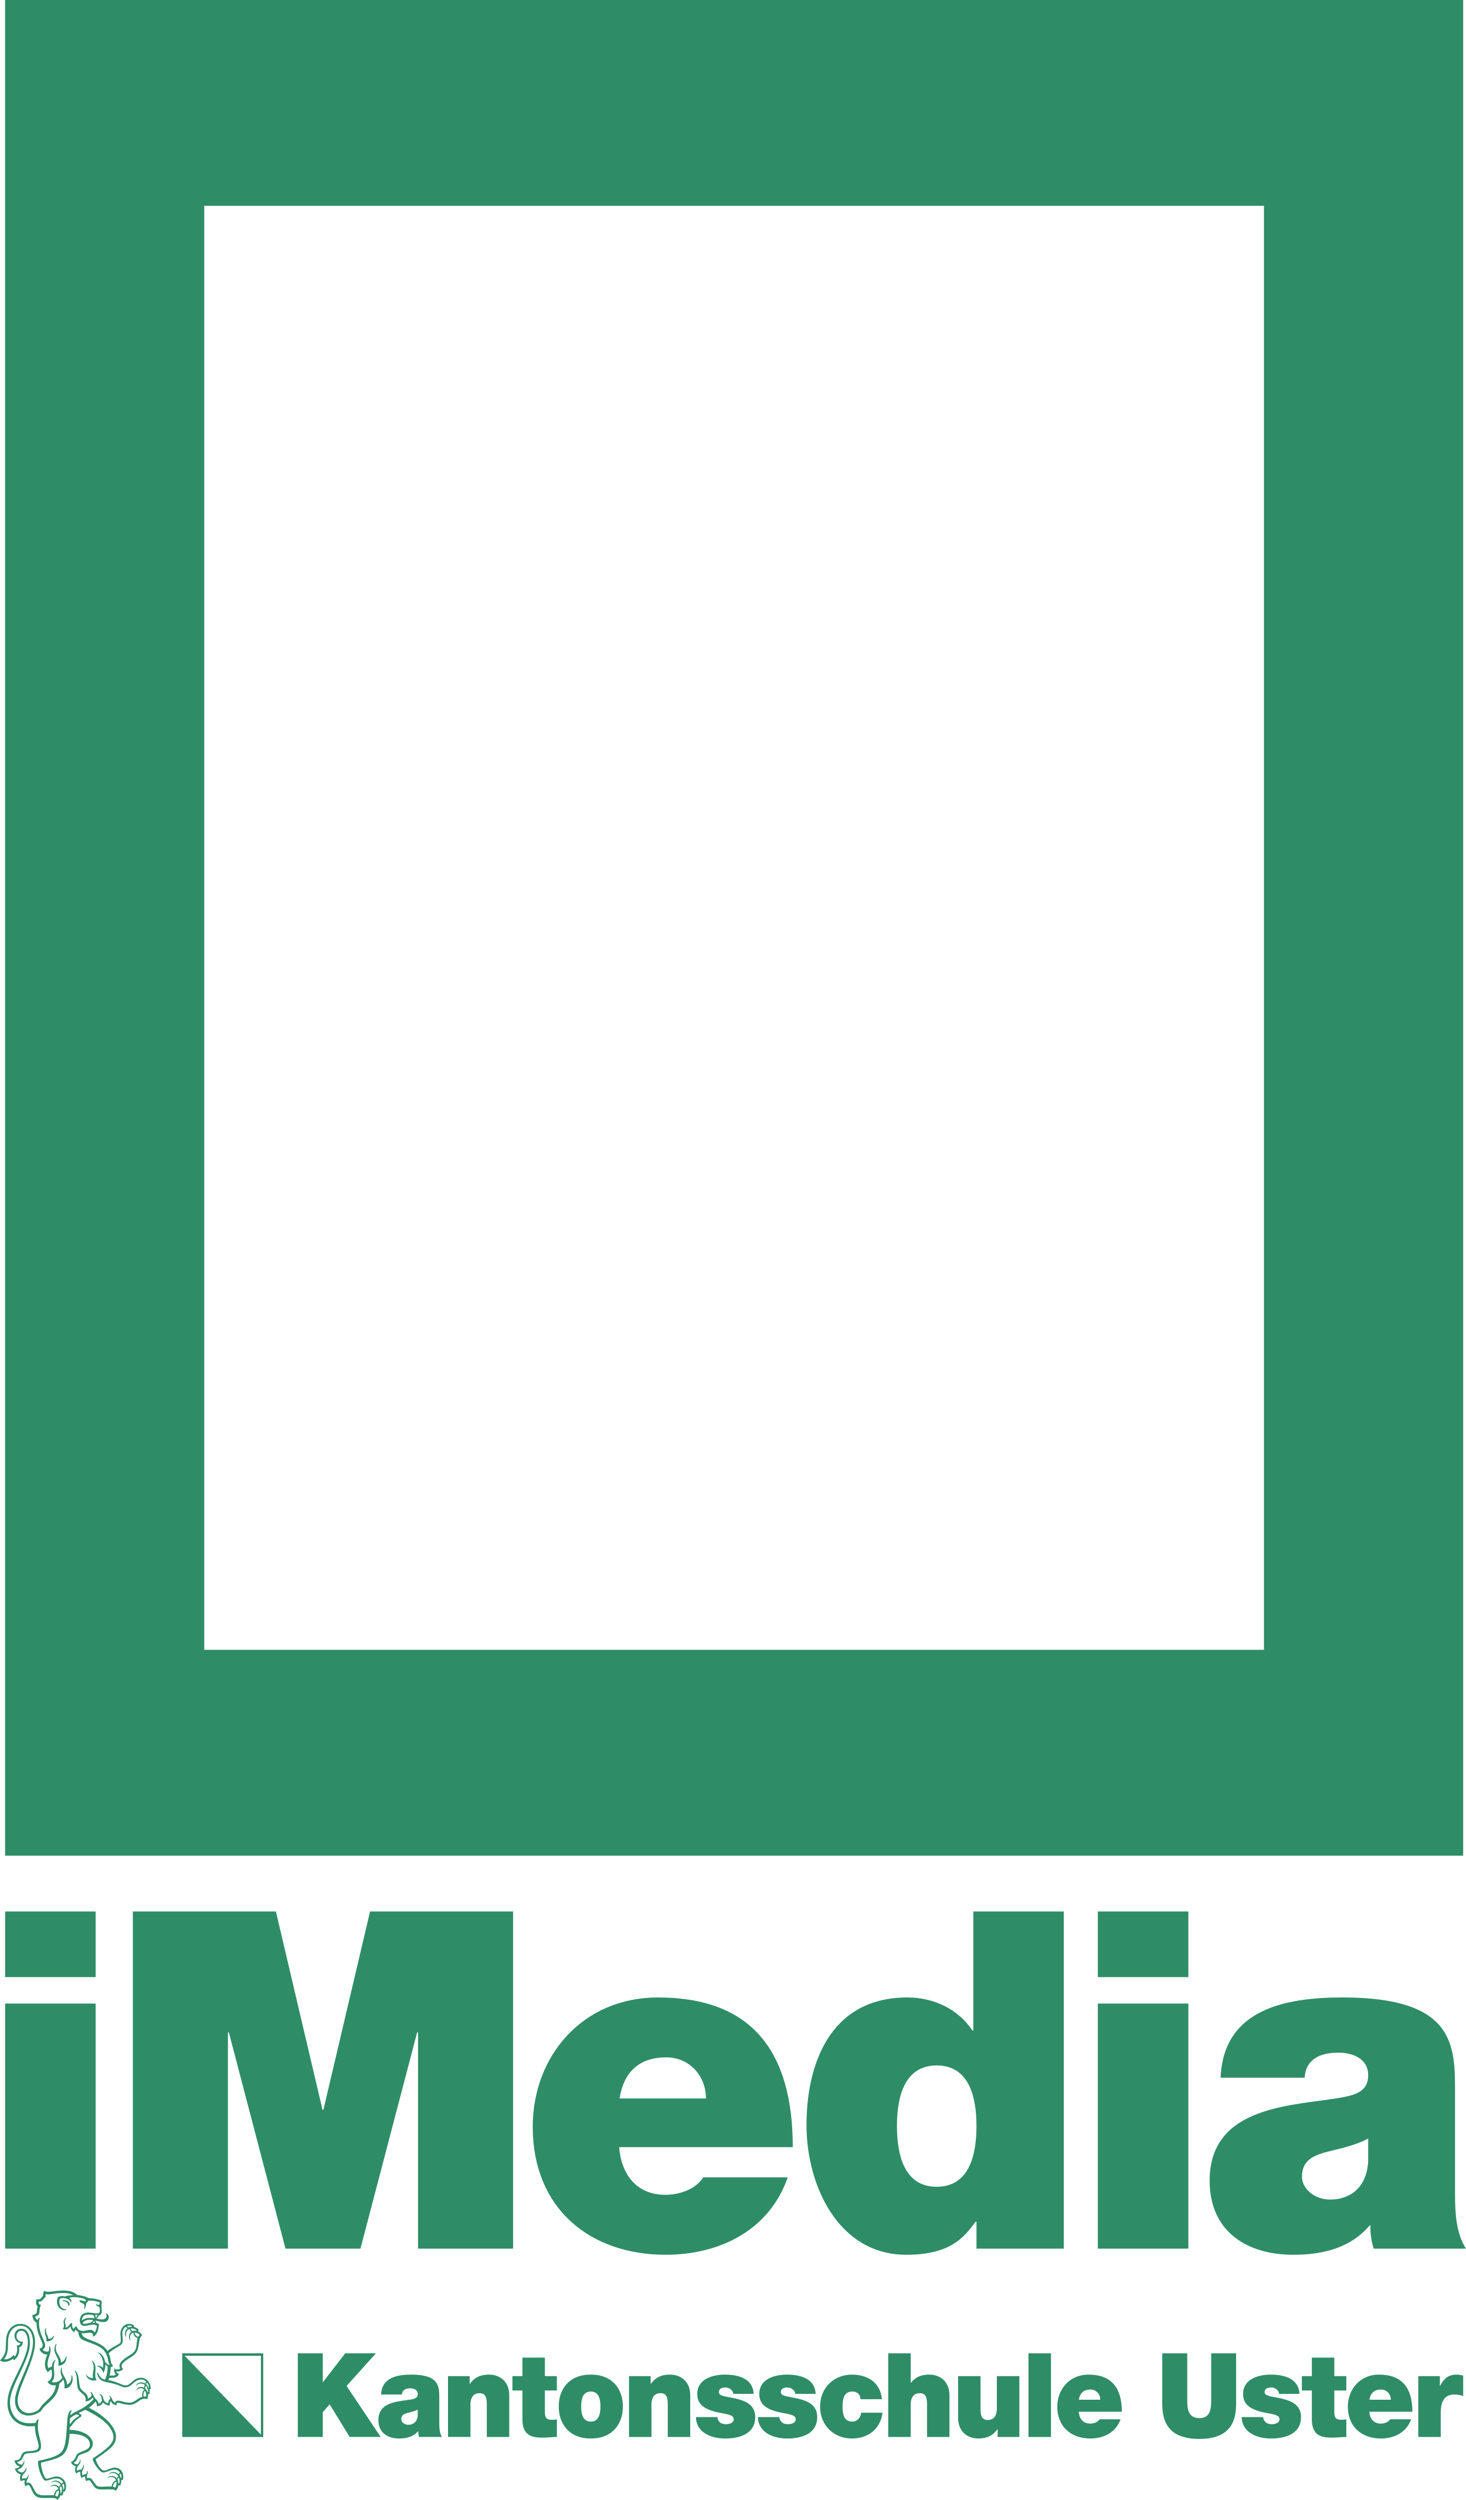 <?xml version="1.0" encoding="UTF-8" standalone="no"?>
<svg
   xmlns:dc="http://purl.org/dc/elements/1.1/"
   xmlns:cc="http://creativecommons.org/ns#"
   xmlns:rdf="http://www.w3.org/1999/02/22-rdf-syntax-ns#"
   xmlns:svg="http://www.w3.org/2000/svg"
   xmlns="http://www.w3.org/2000/svg"
   viewBox="0 0 193.725 330.312"
   height="330.312"
   width="193.725"
   xml:space="preserve"
   version="1.1"
   id="svg2"><defs
     id="defs6"><clipPath
       id="clipPath18"
       clipPathUnits="userSpaceOnUse"><path
         id="path20"
         d="M 0,2642.54 0,0 l 1549.81,0 0,2642.54 -1549.81,0 z" /></clipPath></defs><g
     transform="matrix(1.25,0,0,-1.25,0,330.312)"
     id="g10"><g
       transform="scale(0.1,0.1)"
       id="g12"><g
         id="g14"><g
           clip-path="url(#clipPath18)"
           id="g16"><path
             id="path22"
             style="fill:#2e8d67;fill-opacity:1;fill-rule:nonzero;stroke:none"
             d="m 5.426,265.461 95.672,0 0,259.09 -95.672,0 0,-259.09 z m 95.672,356.43 -95.672,0 0,-69.391 95.672,0 0,69.391 z m 39.336,-356.43 100.539,0 0,228.621 0.953,0 59.89,-228.621 79.239,0 59.914,228.621 0.957,0 0,-228.621 100.496,0 0,356.43 -151.223,0 -49.308,-209.692 -0.922,0 -49.281,209.692 -151.254,0 0,-356.43 z m 514.554,158.75 c 4.348,27.969 20.774,43.48 49.289,43.48 24.618,0 42.032,-19.531 42.032,-43.48 l -91.321,0 z m 183.11,-51.441 c 0,100.878 -42.993,158.242 -142.571,158.242 -79.172,0 -132.336,-61.391 -132.336,-136.723 0,-86.418 60.403,-135.289 140.598,-135.289 56.981,0 109.668,25.922 128.965,81.871 l -89.348,0 c -7.761,-12.5 -24.636,-18.473 -40.113,-18.473 -29.953,0 -46.367,20.961 -48.781,50.372 l 183.586,0 z m 286.482,249.121 -95.63,0 0,-125.762 -1,0 c -14.49,21.93 -40.098,34.883 -68.587,34.883 -84.07,0 -106.758,-73.871 -106.758,-134.762 0,-64.949 34.282,-137.25 105.317,-137.25 46.848,0 61.348,18.441 73.438,34.941 l 0.94,0 0,-28.48 92.28,0 0,356.43 z M 1032.3,395.25 c 0,-30.941 -7.74,-64.379 -42.019,-64.379 -34.304,0 -42.051,33.438 -42.051,64.379 0,30.43 7.747,63.891 42.051,63.891 34.279,0 42.019,-33.461 42.019,-63.891 m 128.31,-129.789 95.69,0 0,259.09 -95.69,0 0,-259.09 z m 95.69,356.43 -95.69,0 0,-69.391 95.69,0 0,69.391 z m 190.11,-264.082 c -1.45,-26.938 -18.31,-40.43 -40.08,-40.43 -17.38,0 -29.92,11.992 -29.92,23.922 0,17.5 11.08,23.008 32.33,27.988 13.06,3.012 26.11,6.531 37.67,12.52 l 0,-24 z m 91.8,71.871 c 0,49.929 0.97,101.332 -118.83,101.332 -29.47,0 -61.38,-2.973 -85.54,-14.981 -24.58,-11.949 -42.02,-33.461 -43.46,-69.84 l 88.92,0 c 0.48,10.95 6.26,26.457 35.75,26.457 15.4,0 31.36,-6.476 31.36,-23.976 0,-16.473 -13.01,-20.473 -26.06,-22.992 -48.79,-9.469 -141.56,-6.45 -141.56,-88.321 0,-54.398 40.12,-78.359 88.42,-78.359 30.94,0 60.37,6.949 80.65,30.941 l 1,0 c -0.48,-6.98 0.93,-17.5 3.38,-24.48 l 97.57,0 c -10.63,16.449 -11.6,38.48 -11.6,57.91 l 0,106.309" /><path
             id="path24"
             style="fill:#2e8d67;fill-opacity:1;fill-rule:nonzero;stroke:none"
             d="m 314.836,66.422 26.391,0 0,26.168 7.296,8.281 21.106,-34.449 32.832,0 -36.074,53.887 31.054,34.55 -32.48,0 -23.523,-30.488 -0.211,0 0,30.488 -26.391,0 0,-88.437 z m 126.785,22.887 c -0.371,-6.66 -4.558,-10.039 -9.988,-10.039 -4.262,0 -7.414,2.949 -7.414,5.981 0,4.32 2.785,5.699 8.047,6.91 3.254,0.769 6.457,1.641 9.355,3.148 l 0,-6 z m 22.774,17.812 c 0,12.391 0.234,25.219 -29.5,25.219 -14.75,0 -31.301,-3.031 -32.024,-21.07 l 22.078,0 c 0.117,2.73 1.574,6.562 8.867,6.562 3.829,0 7.805,-1.621 7.805,-5.98 0,-4.063 -3.254,-5.02 -6.504,-5.704 C 423.047,103.84 400,104.512 400,84.25 c 0,-13.531 9.941,-19.469 21.965,-19.469 7.676,0 14.988,1.758 20.015,7.719 l 0.227,0 c -0.117,-1.781 0.293,-4.379 0.828,-6.078 l 24.223,0 c -2.629,4.059 -2.863,9.547 -2.863,14.359 l 0,26.34 z m 9.218,-40.699 23.711,0 0,33.91 c 0,10.309 5.418,12.359 9.512,12.359 6.934,0 7.781,-5.14 7.781,-12.562 l 0,-33.707 23.735,0 0,44.098 c 0,14.75 -10.207,21.82 -21.332,21.82 -9.469,0 -15.821,-3.36 -20.282,-9.801 l -0.222,0 0,8.16 -22.903,0 0,-64.277 z m 102.422,83.867 -23.75,0 0,-19.59 -10.574,0 0,-15.14 10.574,0 0,-30.719 c 0,-17.578 11.133,-19.141 21.223,-19.141 5.015,0 10.418,0.723 15.203,0.723 l 0,18.598 c -1.777,-0.32 -3.606,-0.43 -5.371,-0.43 -6.027,0 -7.305,2.629 -7.305,8.551 l 0,22.418 12.676,0 0,15.14 -12.676,0 0,19.59 z m 82.473,-51.68 c 0,17.891 -10.578,33.731 -33.945,33.731 -23.391,0 -33.899,-15.84 -33.899,-33.731 0,-17.828 10.508,-33.828 33.899,-33.828 23.367,0 33.945,16 33.945,33.828 m -23.75,0 c 0,-6.801 -1.203,-15.961 -10.195,-15.961 -8.989,0 -10.168,9.16 -10.168,15.961 0,6.782 1.179,15.84 10.168,15.84 8.992,0 10.195,-9.058 10.195,-15.84 m 30.203,-32.188 23.723,0 0,33.91 c 0,10.309 5.398,12.359 9.453,12.359 6.98,0 7.801,-5.14 7.801,-12.562 l 0,-33.707 23.757,0 0,44.098 c 0,14.75 -10.203,21.82 -21.355,21.82 -9.492,0 -15.852,-3.36 -20.281,-9.801 l -0.207,0 0,8.16 -22.891,0 0,-64.277 z m 131.75,45.547 c -0.59,16.461 -16.809,20.371 -30.207,20.371 -12.481,0 -29.395,-4.238 -29.395,-20.488 0,-10.981 7.325,-16.954 25.418,-20.172 11.059,-2 13.086,-3.129 13.086,-6.84 0,-3.691 -4.949,-4.941 -8.054,-4.941 -2.852,0 -5.157,0.762 -6.336,1.852 -1.797,1.621 -2.746,3.5 -2.883,5.691 l -22.637,0 c 0.332,-16.602 16.414,-22.66 31.027,-22.66 15.118,0 31.649,4.84 31.649,22.66 0,10.598 -6.961,15.368 -14.871,17.95 -7.895,2.769 -16.887,3.257 -20.863,5 -1.297,0.66 -2.704,1.461 -2.704,3.398 0,4.141 3.809,4.902 7.122,4.902 1.941,0 3.875,-0.652 5.308,-1.859 1.567,-1.172 2.649,-2.711 2.774,-4.863 l 21.566,0 z m 65.547,0 c -0.61,16.461 -16.778,20.371 -30.227,20.371 -12.422,0 -29.355,-4.238 -29.355,-20.488 0,-10.981 7.312,-16.954 25.422,-20.172 11.011,-2 13.086,-3.129 13.086,-6.84 0,-3.691 -4.946,-4.941 -8.086,-4.941 -2.832,0 -5.137,0.762 -6.301,1.852 -1.856,1.621 -2.781,3.5 -2.891,5.691 l -22.676,0 c 0.403,-16.602 16.415,-22.66 31.043,-22.66 15.098,0 31.645,4.84 31.645,22.66 0,10.598 -6.945,15.368 -14.824,17.95 -7.91,2.769 -16.953,3.257 -20.871,5 -1.321,0.66 -2.774,1.461 -2.774,3.398 0,4.141 3.828,4.902 7.207,4.902 1.934,0 3.828,-0.652 5.274,-1.859 1.543,-1.172 2.644,-2.711 2.754,-4.863 l 21.574,0 z m 70.015,-5.649 c -1.421,17.719 -15.32,26.02 -31.628,26.02 -18.711,0 -33.68,-13.539 -33.68,-33.852 0,-20.309 14.969,-33.707 33.68,-33.707 16.804,0 30.085,9.789 32.351,27.27 l -22.625,0 c -0.516,-5.082 -4.101,-9.402 -9.211,-9.402 -9.168,0 -10.445,8.07 -10.445,15.84 0,7.832 1.277,15.961 10.445,15.961 2.461,0 4.524,-0.66 5.949,-2.051 1.575,-1.347 2.403,-3.519 2.625,-6.078 l 22.539,0 z m 6.719,-39.898 23.75,0 0,33.91 c 0,10.309 5.383,12.359 9.492,12.359 6.914,0 7.786,-5.14 7.786,-12.562 l 0,-33.707 23.7,0 0,44.098 c 0,14.75 -10.185,21.82 -21.318,21.82 -10.039,0 -15.332,-3.59 -19.422,-8.61 l -0.238,0 0,31.129 -23.75,0 0,-88.437 z m 138.638,64.277 -23.8,0 0,-33.929 c 0,-10.309 -5.38,-12.398 -9.49,-12.398 -6.92,0 -7.77,5.199 -7.77,12.598 l 0,33.73 -23.7,0 0,-44.117 c 0,-14.773 10.17,-21.801 21.3,-21.801 9.5,0 15.85,3.34 20.25,9.789 l 0.25,0 0,-8.148 22.96,0 0,64.277 z m 9.62,-64.277 23.79,0 0,88.437 -23.79,0 0,-88.437 z m 53.26,39.359 c 1.05,6.91 5.14,10.758 12.23,10.758 6.09,0 10.41,-4.809 10.41,-10.758 l -22.64,0 z m 45.46,-12.742 c 0,25 -10.71,39.301 -35.37,39.301 -19.68,0 -32.89,-15.289 -32.89,-33.969 0,-21.402 15.02,-33.59 34.92,-33.59 14.14,0 27.2,6.43 31.97,20.348 l -22.18,0 c -1.87,-3.137 -6.07,-4.59 -9.95,-4.59 -7.42,0 -11.48,5.16 -12.05,12.5 l 45.55,0 z m 120.79,61.82 -26.33,0 0,-48.16 c 0,-9.09 0,-20.359 -12.48,-20.359 -12.83,0 -12.83,11.27 -12.83,20.359 l 0,48.16 -26.41,0 0,-54.277 c 0,-24.531 12.96,-36.273 39.11,-36.273 26.14,0 38.94,11.742 38.94,36.273 l 0,54.277 z m 66.92,-42.89 c -0.57,16.461 -16.72,20.371 -30.14,20.371 -12.51,0 -29.41,-4.238 -29.41,-20.488 0,-10.981 7.29,-16.954 25.43,-20.172 11,-2 13.05,-3.129 13.05,-6.84 0,-3.691 -4.9,-4.941 -8.02,-4.941 -2.88,0 -5.19,0.762 -6.34,1.852 -1.81,1.621 -2.78,3.5 -2.9,5.691 l -22.7,0 c 0.42,-16.602 16.47,-22.66 31.1,-22.66 15.09,0 31.62,4.84 31.62,22.66 0,10.598 -6.92,15.368 -14.83,17.95 -7.93,2.769 -16.89,3.257 -20.89,5 -1.3,0.66 -2.73,1.461 -2.73,3.398 0,4.141 3.81,4.902 7.22,4.902 1.93,0 3.81,-0.652 5.24,-1.859 1.54,-1.172 2.62,-2.711 2.75,-4.863 l 21.55,0 z m 36.88,38.32 -23.73,0 0,-19.59 -10.55,0 0,-15.14 10.55,0 0,-30.719 c 0,-17.578 11.15,-19.141 21.19,-19.141 5.09,0 10.49,0.723 15.26,0.723 l 0,18.598 c -1.82,-0.32 -3.57,-0.43 -5.42,-0.43 -5.97,0 -7.3,2.629 -7.3,8.551 l 0,22.418 12.72,0 0,15.14 -12.72,0 0,19.59 z m 37.09,-44.508 c 1.09,6.91 5.19,10.758 12.27,10.758 6.11,0 10.42,-4.809 10.42,-10.758 l -22.69,0 z m 45.46,-12.742 c 0,25 -10.67,39.301 -35.4,39.301 -19.65,0 -32.83,-15.289 -32.83,-33.969 0,-21.402 15.02,-33.59 34.91,-33.59 14.12,0 27.2,6.43 31.99,20.348 l -22.17,0 c -1.94,-3.137 -6.12,-4.59 -9.96,-4.59 -7.41,0 -11.49,5.16 -12.12,12.5 l 45.58,0 z m 6.23,-26.617 23.75,0 0,25.387 c 0,13.75 5.02,19.461 14.4,19.461 4.8,0 6.97,-0.75 9.33,-1.629 l 0,21.648 c -2.24,0.66 -4.53,1.051 -6.96,1.051 -8.61,0 -13.66,-4.238 -17.47,-11.949 l -0.21,0 0,10.308 -22.84,0 0,-64.277" /><path
             id="path26"
             style="fill:#2e8d67;fill-opacity:1;fill-rule:nonzero;stroke:none"
             d="m 104.691,195.039 c -0.605,-1.328 -1.679,-2.949 -2.82,-3.539 1.82,-0.328 4.906,-1 7.207,-0.758 2.836,0.367 4.543,3.078 3.031,5.899 -0.105,0.168 -0.043,0.679 0.649,0.328 3.512,-1.989 2.785,-7.309 -0.86,-8.707 -3.562,-1.27 -7.933,0.66 -10.996,1.207 0.438,-0.84 0.754,-1.989 0.801,-2.539 0.914,-0.289 3.047,-0.942 2.977,-1.758 -0.325,-2.481 -0.758,-5.512 -1.789,-7.871 -0.899,-2.129 -2.536,-4.469 -4.532,-4.781 0.41,7.281 -7.375,2.261 -11.758,3.781 -0.395,-5.172 7.387,-6.5 15.699,-10.172 4.308,-1.949 8.543,-4.359 11.383,-8.75 3.328,2.601 6.066,4.121 10.398,6.422 1.621,0.879 3.18,1.648 3.445,3.269 0.262,1.27 0.153,4.571 -0.117,6.539 -1.301,10.063 8.086,15.571 14.43,10.493 -0.164,-0.313 -0.348,-0.801 -0.391,-1.211 1.965,-0.551 4.024,-1.821 5.367,-3.153 -0.437,-0.539 -0.757,-1.027 -0.937,-1.636 1.582,-0.704 3.652,-2.442 4.309,-4.262 -0.825,-0.68 -1.711,-2.141 -2.047,-2.891 -1.188,-2.558 -1.188,-5.82 -1.762,-8.789 -0.438,-2.48 -1.395,-5.39 -2.965,-7.301 -3.434,-4.16 -10.504,-6.5 -14,-10.98 -1.187,-1.5 -1.187,-4.719 0.863,-5.52 -1.992,-2.539 -5.273,-2.929 -7.406,-2.66 0.367,-1.64 2.133,-2.539 3.012,-2.597 -2.949,-6.11 -8.18,-3.032 -10.703,-4.731 -0.258,-0.781 -0.422,-1.32 -0.676,-1.769 4.289,-0.821 8.851,-2.403 11.453,-3.5 2.27,-0.922 5.773,-3.032 8.965,-1.813 1.996,0.781 3.879,2.852 5.648,4.25 2.375,1.883 5.004,3.973 9.977,3.383 4.449,-0.563 9.098,-4.942 8.723,-12.031 -0.516,0.058 -0.911,0.058 -1.286,0 0.207,-1.11 0.469,-3.481 0.254,-4.922 -0.664,0.062 -1.175,0.062 -1.558,-0.059 0.105,-1.269 -0.258,-4 -1.078,-5.59 -1.289,0.45 -3.196,0.75 -4.887,0.18 -4.656,-1.5 -7.754,-6.781 -15.145,-6.109 -1.765,0.129 -3.949,0.539 -5.73,0.968 -1.656,0.371 -4.02,1.313 -5.195,1.161 -1.348,-0.258 -1.407,-1.161 -1.637,-2.641 -3.305,0.582 -5.238,2.519 -5.723,4.391 -1.457,-1.028 -1.347,-3 -1.347,-4.719 -2.84,0.27 -5.442,1.32 -6.86,3.449 -0.98,-2.129 -3.648,-4.18 -6.75,-4.059 0.199,1.329 -0.027,3.457 -1.394,4.848 -1.86,-2.43 -3.997,-4.18 -6.973,-6.41 5.625,-2.887 11.937,-6.719 17.418,-11.598 5.043,-4.441 10.965,-11.352 11.238,-18.582 0.348,-7.668 -5,-12.148 -9.297,-15.41 -4.242,-3.238 -7.785,-5.84 -11.832,-8.609 -0.39,-0.309 -0.375,-0.488 -0.254,-0.859 0.954,-2.891 2.414,-5.781 4.032,-7.871 0.89,-1.207 2.738,-3.461 4.597,-3.578 2.809,-0.031 6.801,2.641 10.004,3.027 7.012,0.961 12.164,-5.129 9.93,-13.098 -0.488,0.25 -1.086,0.371 -1.512,0.309 0.121,-2.398 -0.664,-4.899 -1.344,-6.289 -0.558,0.391 -1.179,0.59 -1.648,0.641 -0.348,-1.91 -1.406,-4.601 -2.711,-5.871 -0.922,0.82 -2.387,1.27 -3.258,1.32 -10.004,0.469 -14.601,-0.93 -18.211,1.469 -1.117,0.742 -2.375,2.832 -3.418,4.18 -1.043,1.441 -2.227,3.731 -3.344,4.019 -1.41,0.332 -2.305,-0.227 -3.004,-0.938 -0.981,1.27 -1.602,3.25 -1.328,4.949 -1.289,0.289 -2.859,-0.82 -3.754,-1.758 -1.074,1.496 -1.711,4.348 -1.344,6.66 -1.762,0.406 -3.43,-0.801 -4.367,-1.883 -1.707,2.84 -1.344,6.019 -0.301,7.742 -2.371,0.559 -4.422,2.258 -5.223,4.547 3.984,1.762 4.543,4.492 5.871,7.383 1.711,3.891 12.828,4.301 14.024,9.828 0.363,1.711 -0.164,3.98 -0.801,5.129 C 91.137,68 81.676,69.801 73.59,69.738 73.273,64.981 72.773,60.969 71.879,57.441 71.035,54.199 69.594,50.969 67.602,48.691 64.93,45.602 60.273,43.84 56.031,42.57 51.793,41.23 48.082,40.371 43.59,39.328 42.875,39.211 43.949,31.359 46.25,26.289 c 1.238,-2.738 1.68,-4.238 3.941,-3.949 2.781,0.43 6.562,2.422 10.082,2.301 7.156,-0.312 12.168,-8.16 8.234,-16.172 -0.453,0.242 -0.816,0.43 -1.207,0.551 C 67.055,7.199 66.273,5.43 65.582,4.18 64.988,4.66 64.523,4.84 63.98,5.02 63.281,2.73 61.875,0.859 60.637,0 59.742,0.969 58.5,1.809 56.785,1.871 45.992,2.262 41.305,0.66 36.922,4.781 c -1.402,1.328 -2.523,3.59 -3.481,5.797 -1.859,4.441 -3.301,6.844 -6.465,3.582 -1.297,2.051 -1.422,4.609 -0.562,6.301 -1.461,0.449 -3.336,-0.172 -4.496,-0.762 -1.164,2.09 -1.016,5.492 0.227,7.152 -2.98,0.328 -5.793,2.867 -6.324,6.269 1.711,-0.082 3.856,0.84 5.024,2.051 -2.738,0.629 -4.961,3.109 -5.609,6.43 1.859,0 3.93,0.43 5.047,1.328 2.644,2.141 1.805,6.379 5.851,7.769 4.883,1.66 14.445,-0.57 14.73,5.699 0.109,2.684 -1.746,7.723 -2.59,10.863 -0.82,3.277 -1.305,6.797 -1.305,10.609 -22.461,-2.172 -29.656,13.199 -29.035,25.68 0.527,10.238 4.082,17.289 9.824,29.058 7.027,14.532 12.141,24.93 11.688,34.93 -0.168,4.531 -1.805,9.859 -5.086,10.852 -6.238,1.8 -8.613,-5.559 -5.59,-9.289 1.016,-1.27 3,-2.211 5.383,-1.981 0.07,-3.371 -1.621,-5.422 -3.93,-5.973 0.848,-6.226 -1.633,-11.468 -5.883,-13.808 -0.062,0.66 -0.23,1.269 -0.395,1.89 C 10.883,146.789 4.27,144.199 0,147.199 c 1.27,1.473 1.906,2.192 2.727,3.36 1.645,2.402 3.059,5.3 3.285,8.543 0.199,3.488 0.352,6.847 0.41,9.668 0.18,8.769 5.883,17.98 16.336,17.16 8.793,-0.7 13.789,-8.141 14.274,-18.059 0.512,-11.492 -5.113,-24.652 -12.699,-43.012 -3.047,-7.32 -5.848,-14.937 -5.621,-20.8 C 19,96.832 23.668,91.809 30.258,91.66 c 4.019,-0.121 8.965,1.828 11.047,4.039 0.289,0.27 0.574,0.762 1.691,2.34 5.023,7.25 15.34,11.883 15.93,23.191 -3.43,-1.101 -7.891,1.11 -8.629,3.75 3.066,1.231 5.25,3.77 4.492,10.391 -0.047,0.641 -0.105,1.481 -0.164,2.258 -1.695,-0.289 -3.086,-1.559 -3.879,-2.891 -5.57,5.903 -2.699,13.563 -0.785,18.852 -4.301,-0.219 -7.75,3.121 -8.203,6.211 2.07,0.289 3.359,1.84 3.359,3.73 -0.047,1.539 -1.125,3.93 -1.953,5.719 -2.359,5.41 -4.637,10.789 -4.531,18.012 -3.055,1.527 -4.434,5.238 -4.356,8.199 2.645,0.16 4.535,1.469 4.613,3.187 0.074,1.403 0.27,3.942 0.859,5.704 -0.996,1.058 -2.617,4.097 -1.039,7.769 1.133,-0.312 2.883,-0.371 3.941,0.301 0.453,0.207 1.406,1.988 2.914,3.137 -0.211,1.121 0,3.652 1.238,5.3 0.731,-0.379 1.969,-0.769 3.156,-0.918 5.234,-0.492 17.621,3.34 26.738,-0.281 1.918,-0.68 3.555,-1.828 4.734,-3.039 1.812,-0.262 4.109,-0.672 6.344,-1.191 4.492,-1.02 4.391,-1.84 6.074,-2.231 0.68,-0.117 2.555,-0.199 4.434,-0.39 1.965,-0.239 7.75,-1.27 8.871,-2.559 1.043,-1.148 -0.015,-3.238 0.063,-5.512 0.027,-2.148 1.058,-5.879 -0.305,-8.359 -0.469,-0.758 -1.348,-1.207 -2.223,-1.34 m -35.972,23.512 c -9.203,0.289 -12.399,-1.211 -18.047,-1.442 -1.074,0.071 -1.957,0.352 -2.289,0.461 -0.258,-0.621 -0.363,-2.199 0,-3.019 -3.086,-1.922 -3.481,-5.711 -7.547,-4.961 -0.258,-1.199 0.402,-2.738 1.211,-3.34 0.418,0.191 1.285,0.48 1.117,0 -1.637,-4.809 -1.285,-6.84 -1.695,-9.281 -0.274,-1.469 -2.309,-2.809 -4.106,-3.199 -0.137,-1.27 0.68,-3.211 2.387,-3.54 1.055,2.211 2.598,2.481 2.356,1.86 -0.453,-1.102 -0.867,-3.168 -0.879,-4.551 -0.117,-4.789 1.059,-9.609 2.543,-13.148 2.871,-6.93 6.465,-12.422 1.465,-15.68 0.684,-1.57 3.883,-2.699 6.238,-1.699 1.016,2.668 0.383,4.687 0.262,5.289 -0.066,0.238 0.164,0.289 0.391,0.121 1.441,-1.274 1.543,-3.774 1.258,-5.762 -0.727,-5.16 -5.035,-11.531 -2.074,-17.64 0.91,0.859 2.258,1.519 3.481,1.82 0.227,3.16 1.18,5.41 2.98,6.73 1.035,0.789 1.199,0.282 0.898,-0.05 -2.168,-2.719 -1.988,-7.969 -1.41,-12.54 0.707,-5.8 -1.062,-9.261 -2.754,-10.179 2.082,-1.332 5.539,-0.551 7.312,0.41 1.297,0.68 3.312,2.437 4.098,4.078 -2,3.441 -2.102,6.723 -1.617,8.793 0.438,1.68 1.344,2.348 1.176,1.469 -1.238,-7.332 5.469,-10.692 5.332,-17.781 3.481,1.16 5.027,5.511 4.723,9.628 0.086,0.551 0.508,0.262 0.734,-0.269 1.938,-5.859 -1.645,-14.02 -8.312,-13.297 0.922,3.457 -0.18,7.5 -1.117,9.449 -0.918,-1.801 -2.492,-3.301 -4.062,-4.242 -0.18,-1.809 -0.621,-3.418 -0.894,-4.738 -1.133,-4.77 -3.043,-8.09 -5.906,-11.18 C 49.645,100.52 47.324,99.922 43.223,93.801 42.316,92.871 39.555,91.289 38.043,90.66 25.555,85.582 15.129,92.481 15.926,106.32 c 0.363,5.532 3.117,12.86 5.359,18.11 6.559,15.449 12.688,28.34 13.504,40.14 0.621,9.641 -3.402,19.328 -13.129,19.391 -6.625,0.078 -12.996,-5.492 -13.137,-16.762 -0.09,-6.64 0.047,-11.699 -2.68,-16.168 -0.605,-0.98 -0.887,-1.461 -1.699,-2.48 3.836,-0.699 7.812,1.558 10.5,4.711 0.223,-0.492 0.648,-1.231 0.816,-1.942 2.812,2.739 3.25,7.891 2.238,11.981 1.797,-0.59 3.434,0.558 4.098,2.199 -4.203,0.57 -7.031,4.711 -6.395,9.281 0.418,2.68 2.719,5.59 5.832,5.981 8.137,0.988 10.52,-7.543 10.383,-15.633 -0.109,-10.207 -6.106,-21.52 -11.395,-33.02 -4.297,-9.238 -9.113,-18.578 -9.598,-27.371 -0.555,-9.719 3.773,-27.109 27.164,-23.34 0.965,2.801 2.098,3.91 2.789,3.562 0.258,-0.062 0.062,-0.531 -0.047,-1.473 -0.43,-2.949 -0.578,-4.816 -0.43,-8.039 0.309,-6.309 2.941,-12.539 3.258,-17.129 0.469,-7.231 -3.125,-8.07 -8.793,-8.73 -2.422,-0.281 -5.953,-0.18 -8.152,-1.27 -1.297,-0.648 -2.098,-3.871 -3.336,-5.512 -1.223,-1.637 -2.914,-2.438 -4.922,-2.848 0.613,-1.57 2.719,-2.781 5.027,-2.84 0.816,0.629 1.723,2.207 2.129,3.988 0.062,0.43 0.519,0.699 0.453,-0.738 -0.102,-3.789 -3.516,-7.91 -7.281,-8.461 0.68,-1.871 3.371,-3.219 5.449,-2.969 1.637,0.898 2.973,2.481 3.555,4.789 0.152,0.66 0.547,0.351 0.535,-0.488 -0.062,-2.254 -1.184,-4.121 -2.676,-5.512 -1.469,-1.391 -2.438,-3.262 -1.969,-5.469 0.981,0.449 2.871,0.57 4.328,0.289 0.676,0.711 1.723,1.777 2.023,3.539 0.047,0.531 0.605,0.391 0.527,-0.898 -0.223,-3.082 -2.719,-4.551 -2.098,-7.519 5.98,2.906 6.629,-8.031 11.289,-11.313 3.836,-2.73 10.953,-1.129 17.441,-1.578 0.48,2.91 2.293,5.938 4.82,6.469 -1.074,4.211 -5.805,4.102 -7.98,2.629 -0.469,-0.328 -0.348,0.281 0.227,0.762 2.602,2.039 6.402,1.391 8.191,-0.93 0.484,0.879 1.344,1.559 2.086,1.699 -1.918,4 -6.344,4.82 -9.551,2.711 -0.59,-0.391 -0.426,0.527 0.617,1.129 3.852,2.309 7.922,0.512 9.754,-2.461 0.359,0.633 1.176,1.453 1.777,1.332 -1.086,2.68 -3.777,4.488 -7.316,4.43 C 53.441,22.441 48.289,18.242 46.086,21.5 c -2.496,3.648 -5.617,10.27 -5.879,18.16 0,0.711 0.027,1.328 0.629,1.57 4.688,1.09 9.125,1.969 13.121,3.34 4.258,1.441 8.566,2.93 11.625,6.66 3.227,3.941 4.121,12.891 4.711,20.168 0.242,3.383 0.574,8.5 0.816,12.352 0.422,6.031 1.664,9.941 3.965,11.012 0.59,0.309 0.867,0 0.391,-0.781 -0.558,-1.051 -1.027,-2.91 -1.301,-4.609 1.074,0.82 2.383,1.699 3.277,2.289 3.023,1.66 5.047,2.539 8.367,4.309 3.18,1.762 6.188,4.012 8.496,5.883 1.41,1.148 3.09,2.558 4.508,4.527 -0.332,0.531 -0.691,1.172 -0.922,1.582 -1.601,-2.301 -4.894,-4.121 -7.523,-3.902 0.664,2.261 -0.125,5.492 -1.969,7.031 -1.996,1.719 -3.309,2.699 -4.559,4.14 -4.285,4.84 -0.637,15.02 -4.992,21.168 -0.332,0.633 0.332,0.454 1.074,-0.207 2.523,-2.461 2.992,-6.293 3.527,-10.179 0.391,-2.91 0.57,-6.332 1.879,-8.473 2.391,-3.809 7.793,-4.73 7.531,-10.508 1.723,0.469 3.852,2.219 3.914,3.731 -0.062,0.66 -0.395,2.238 -1.305,2.968 -0.238,0.168 -0.102,0.481 0.59,0.27 1.27,-0.391 1.891,-2.031 2.453,-3.18 0.562,-1.269 1.18,-2.519 2.011,-3.582 1.586,-1.789 3.5,-2.789 3.774,-5.718 1.433,0.39 3.375,1.949 3.539,3.929 -0.758,2.281 -0.273,4.371 -2.523,5.91 -0.336,0.243 -0.168,0.731 1.074,0.18 2.855,-1.207 2.402,-4.707 3.808,-6.719 0.953,-1.351 2.078,-2.422 3.953,-2.851 0.215,1.871 1.004,3.75 2.547,4.883 -0.152,1 -0.273,1.578 -1.406,2.519 -0.316,0.238 -0.262,0.719 0.981,0.059 2.632,-1.328 1.906,-5.25 5.375,-6.758 1,3.199 4.765,2.066 8.343,1.117 1.785,-0.488 3.981,-1 5.887,-1.117 7.113,-0.41 8.297,4.508 14.508,6.148 -0.426,3.211 0.222,6.18 2.191,7.391 -2.59,3.16 -6.922,1.559 -8.375,-0.609 -0.347,-0.43 -0.289,0.289 0.231,1.097 1.843,2.891 5.675,3.199 7.976,1.731 -0.058,1.082 0.305,2.699 0.895,2.761 -1.68,1.969 -6.696,2.789 -9.391,-0.632 -0.332,-0.368 -0.222,0.332 0.153,0.961 1.996,2.789 6.406,3.55 9.406,1.21 0,0.661 0.344,2.129 1.07,2.192 -1.301,1.519 -3.824,2.437 -6.293,2.129 -7.148,-0.672 -9.098,-8.891 -16.805,-8.192 -1.796,0.121 -3.546,1.332 -6.964,2.539 -1.832,0.672 -4.071,1.274 -6.075,1.762 -5.507,1.332 -10.672,1.391 -13.515,5.211 -0.922,1.367 -1.774,2.918 -2.106,5.238 -0.164,1.051 0.231,1.52 0.547,0.821 1.711,-3.418 3.449,-6.598 7.652,-7.5 1.692,3.441 3.02,9.199 2.809,14.179 -1.848,0.821 -1.848,1.68 -2.41,1.993 0.246,-3.872 -1.121,-7.793 -2.301,-8.961 -0.515,3.55 -3.348,6.168 -6.297,7.007 -0.359,0.063 -0.418,0.723 1.184,0.602 1.074,-0.051 3.598,-0.781 4.719,-2.301 1,3.711 0.394,7.09 -0.848,10.43 -0.68,1.82 -2.27,4.101 -4.102,5.512 -0.359,0.289 -0.222,0.781 1.075,0.058 3.254,-1.758 5.796,-5.16 6.339,-9.867 1.719,-1.031 2.43,-3.383 4.848,-2.73 -2.086,2.418 -1.023,6.437 -4.277,12.277 -1.746,3.152 -4.09,5.351 -8.012,7.351 -4.836,2.5 -10.652,4.18 -14.387,5.739 -3.93,1.64 -6.101,3.422 -6.601,9.242 -1.285,0.641 -2.09,1.461 -2.859,2.519 -0.738,-0.671 -1.121,-2.128 -1.18,-2.988 -2.527,1.289 -3.879,3.957 -4.141,6.25 -0.785,-0.082 -2.387,-4.851 -8.293,-2.601 3.519,3.789 -1.285,6.738 2.519,11.25 0.699,0.918 1.77,1.129 1.281,0.429 -3.449,-5.058 0.699,-6.781 -0.922,-10.101 3.758,-0.43 3.981,4.711 7.258,4.652 -0.457,-2.262 0.043,-5.312 1.348,-6.269 0.801,1.367 1.766,2.347 3.188,2.886 0.621,-2.789 2.59,-4.289 4.891,-4.777 3.512,-0.859 7.477,1.328 10.344,0.898 1.738,-0.238 3.254,-1.328 3.903,-2.8 1.433,1.41 2.793,6.921 2.191,7.351 -5.594,3.551 -14.691,-4.121 -17.324,2.422 -0.492,1.129 -0.723,2.598 -0.523,3.918 0.793,5.301 4.168,7.859 10.242,7.41 2.688,-0.262 8.566,-1.531 10.109,-0.32 1.285,1 0.953,4.73 0.137,6.371 -1.543,0.449 -3.399,1.539 -3.289,2.719 0.105,1.09 1.082,-1.18 3.152,-0.551 0.563,0.312 0.926,2.519 0.516,2.601 -3.395,1.309 -7.981,2.18 -12.086,1.7 -0.59,-1.86 -2.043,-2.09 -2.148,-3.539 -0.211,-2.422 -0.969,-4.512 -1.984,-5.27 -0.434,-0.351 -0.375,0.09 -0.148,0.879 0.285,0.969 0.617,2.59 0.199,3.57 -0.953,2.172 -4.957,1.879 -5.031,4.18 -0.047,0.941 0.445,0.84 4.441,-0.102 1.691,-0.429 1.828,-0.449 2.082,0.102 0.672,1.5 -1.601,2.32 -3.625,2.832 -6.047,1.539 -11.617,1.328 -13.969,0.367 2.41,-1.148 3.039,-3.527 2.242,-4.66 -0.496,-0.668 -0.105,1.191 -2.797,2.852 -2.918,1.808 -8.102,2.129 -9.117,0.66 -0.555,-0.821 -0.691,-3.262 -0.527,-4.41 0.316,-1.942 0.91,-3.789 2.949,-5.243 2.824,-1.906 4.727,-0.878 4.438,-1.476 -0.59,-1.313 -4.269,-1.121 -6.402,0.66 -1.801,1.449 -3.145,3.398 -3.465,6.168 -0.242,1.922 0,4.871 0.879,5.941 1.176,1.43 4.508,1.7 7.586,1.098 2.508,0.82 5.809,1.262 8.359,1.09 -1.793,1.582 -5.32,2.359 -8.422,2.422 m 17.914,-29.02 c 2.883,2.418 7.082,3.418 13.195,2.301 -0.012,1.117 -0.652,2.699 -1.121,3.398 -6.164,1.09 -11.926,1.149 -12.074,-5.699 m 13.847,5.758 c 0.333,-0.758 0.555,-1.699 0.59,-2.07 0.043,-0.328 0.028,-0.61 0.223,-0.528 0.578,0.329 1.598,1.719 1.766,2.719 -0.696,-0.18 -1.961,-0.18 -2.579,-0.121 m -13.035,-8.168 c 0.727,-2.57 5.144,-0.129 8.57,0.117 1.09,0.903 1.934,1.821 2.387,2.66 -4.219,0.844 -8.82,0.274 -10.957,-2.777 m 12.141,2.059 c -0.121,0.05 -0.238,-0.258 -0.41,-0.508 -0.27,-0.41 -0.695,-1.082 -1.344,-1.621 0.621,0.07 1.766,-0.059 2.313,-0.18 0.105,0.777 -0.395,2.188 -0.559,2.309 m 39.867,-5.571 c -1.152,0.551 -3.355,0.883 -4.82,-0.058 -0.485,-0.391 0.125,-1.031 1.527,-1.332 1.106,0.531 2.246,0.781 3.215,0.801 0,0.222 0.016,0.281 0.078,0.589 M 132.68,173.16 c -0.785,2.211 -0.617,3.891 0.23,5.781 0.418,0.981 1.406,2.008 2.012,2.539 -1.117,0.27 -1.543,0.86 -1.68,1.411 -6.195,-3.399 -2.965,-10 -3.597,-15.879 -0.407,-3.653 -4.879,-4.981 -7.813,-6.922 -2.586,-1.621 -5.094,-3.43 -6.859,-5.25 3.203,-7.809 1.023,-9.57 4.605,-13.258 -0.617,-0.82 -1.765,-1.273 -2.566,-1.273 -0.11,-3.34 -0.379,-6.329 -1.184,-9.239 2.574,1.039 4.547,-0.761 6.711,1.45 -1.996,1.539 -2.07,4.449 -1.543,6.089 0.274,0.942 0.649,0.821 0.649,0.551 0,-0.488 0.05,-0.918 0.187,-1.199 1.133,-0.332 3.598,-0.441 5.215,0.648 -2.801,4.942 2.531,9.243 6.558,11.93 2.782,1.883 6.801,3.992 8.797,6.781 2.692,3.711 1.344,7.75 3.071,13.36 -1.996,0.961 -4.692,3.05 -4.418,6.019 -2.133,-0.32 -4.617,-2.969 -3.262,-7.597 0.254,-0.821 -0.227,-0.571 -0.68,0.148 -1.738,3.379 -0.164,7.27 1.809,8.379 -1.129,0.762 -2.02,2.23 -1.945,2.973 -3.239,-1.231 -4.235,-4.141 -3.539,-7.973 0.121,-0.559 -0.364,-0.559 -0.758,0.531 m 11.718,5.942 c -1.136,1.148 -4.043,2.539 -6.183,1.847 -0.141,-0.859 1.039,-2.09 1.887,-2.609 1.058,0.39 2.464,0.582 4.07,0.25 0.062,0.14 0.137,0.269 0.226,0.512 m 3.2,-4.891 c -1.219,1.879 -3.746,2.66 -5.032,2.539 -0.437,-1.91 1.907,-4.121 3.543,-4.68 0.496,1.211 1.02,1.77 1.489,2.141 m 7.136,-52.379 c 0.868,-0.941 1.719,-2.242 2.176,-3.473 0.102,0.012 0.36,0.071 0.528,0.071 0.089,1.64 -0.868,4.441 -2.11,5.55 -0.531,0.161 -0.742,-1.39 -0.594,-2.148 m 1.887,-7.992 c 0.059,2.172 -1.129,5.262 -2.41,6.41 -0.606,-0.121 -0.742,-1.621 -0.656,-2.602 1.195,-1.109 1.98,-2.648 2.383,-3.918 0.23,0.059 0.484,0.11 0.683,0.11 m -3.383,1.332 c -1.769,-1.231 -1.769,-4.184 -1.465,-6.051 0.938,0.188 1.696,0.188 2.586,-0.121 0.543,1.93 -0.046,5.059 -1.121,6.172 M 122.18,31.852 c -5.801,0.609 -11.395,-4.731 -15.024,-2.402 -1.676,1.109 -3.828,3.531 -5.5,5.961 -1.011,1.601 -3.886,6.012 -3.601,7.789 0.125,0.762 1.242,1.312 3.238,2.641 3.531,2.301 6.68,4.621 9.613,7.012 3.574,3.039 9.071,7.5 9.114,13.258 0.046,4.019 -2.524,8.461 -4.536,11.152 -3.511,4.668 -9.586,9.199 -15.367,12.578 -2.527,1.5 -7.285,4.082 -10.207,5.289 -2.945,-1.758 -4.367,-2.148 -6.828,-3.527 1.84,-0.762 3.289,-1.98 3.004,-3.051 C 85.918,87.981 85.449,87.789 83.281,86.289 81.977,85.5 80.465,84.199 79.742,83.488 78.148,81.992 77.277,80.332 75.926,78.672 c -0.852,-1.043 -1.352,-1.371 -2.199,-2.012 0,-0.84 -0.031,-1.621 -0.09,-2.66 9.445,-0.309 17.957,-3.16 22.078,-8.551 0.574,-0.809 1.512,-2.168 1.875,-3.211 1.817,-5.019 -1.301,-9.137 -3.941,-11.008 -2.617,-1.762 -8.559,-2.859 -10.281,-4.5 -1.297,-1.27 -1.402,-3.531 -2.918,-5.559 -0.707,-0.84 -1.543,-1.391 -2.508,-1.961 0.543,-0.992 2.555,-1.91 3.992,-1.73 0.555,0.48 1.09,0.91 1.68,1.848 0.453,0.633 0.844,1.723 0.785,2.934 0,0.309 0.402,0.668 0.625,-0.293 0.953,-5.098 -4.769,-5.629 -3.711,-11.328 1.012,0.719 2.707,1.598 4.496,1.07 0.457,0.981 1.078,1.649 1.578,2.43 0.332,0.539 0.695,1.27 0.637,2.731 -0.016,0.43 0.484,0.551 0.648,-0.723 0.574,-3.688 -3.129,-4.609 -1.574,-10.348 0.984,0.84 2.484,1.27 3.887,1.27 0.363,0.762 1.242,1.621 1.062,3.43 -0.051,0.43 0.359,0.801 0.676,-0.539 0.621,-2.66 -1.586,-3.672 -0.453,-7.25 3.941,1.617 4.957,-1.332 6.664,-3.629 0.996,-1.293 2.3,-3.461 3.339,-4.203 2.645,-2.168 10.067,-0.289 15.661,-0.938 0.363,3.129 2.32,5.981 4.711,6.519 -1.118,3.93 -6.102,4.848 -8.54,2.25 -0.359,-0.391 -0.136,0.66 0.59,1.289 2.36,2.09 6.575,1.41 8.66,-1.391 0.411,1.039 1.223,2.031 1.817,2.031 -1.754,3.871 -6.875,4.75 -9.746,2.371 -0.188,-0.262 -0.274,0.289 0.512,0.988 2.175,2.039 6.843,1.84 9.597,-1.148 0.227,1.098 0.754,1.918 1.301,1.918 -0.727,1.27 -2.813,2.891 -4.656,3.082 M 80.695,90.231 c -2.922,-1.109 -6.531,-3.59 -6.637,-4.34 -0.211,-1.641 -0.332,-4.019 -0.332,-5.82 1.91,1.199 2.426,3.191 4.559,4.891 3.812,3.141 5.676,3.59 5.445,4.039 -0.422,0.84 -2.191,1.23 -3.035,1.23 M 128.285,23 c 0.289,1.328 0,3.699 -0.648,4.609 -0.442,0.34 -0.981,-0.598 -1.227,-1.699 0.531,-0.82 1.184,-2.051 1.332,-2.91 0.211,0.059 0.379,0.059 0.543,0 m -4.16,-1.621 c 0.52,-0.969 0.941,-2.848 0.973,-4.019 0.269,0 0.605,0 0.859,-0.121 0.699,2.352 0.484,5.101 -0.254,6.191 -0.469,0.16 -1.226,-1.09 -1.578,-2.051 m -4.711,-7.559 c 1.024,-0.172 1.977,-0.559 2.535,-0.93 0.516,0.82 1.742,4.289 1.016,6.191 -2.027,-0.184 -3.61,-3.73 -3.551,-5.262 M 67.555,10.719 c 0.727,2.23 0.5,4.961 -0.254,6.07 -0.203,0.281 -1.324,-0.391 -1.555,-1.25 0.652,-1.008 1.25,-3.277 1.188,-4.68 0.164,0 0.426,-0.059 0.621,-0.141 m -4.5,1.781 c 0.711,-1.391 1.078,-3.852 0.891,-5.359 0.231,0 0.578,-0.148 0.836,-0.27 0.57,1.5 1.133,4.981 -0.109,7.289 C 64.082,14.082 63.223,13.43 63.055,12.5 M 58.379,4.469 c 0.773,-0.238 1.59,-0.68 1.996,-1.328 0.988,1.211 2.301,4 1.711,6.641 -1.812,0 -3.465,-2.973 -3.707,-5.312" /><path
             id="path28"
             style="fill:#2e8d67;fill-opacity:1;fill-rule:nonzero;stroke:none"
             d="m 73.559,206.301 c -0.285,-1.321 -1.375,-1.68 -1.375,-0.621 -0.031,2.769 -2.887,4.242 -5.938,4.511 -0.816,0.059 0,0.719 0.852,0.778 2.891,0.281 7.066,-1.637 6.461,-4.668" /><path
             id="path30"
             style="fill:#2e8d67;fill-opacity:1;fill-rule:nonzero;stroke:none"
             d="m 48.805,181.07 c -1.039,-6.07 2.113,-6.461 2.281,-10.859 2.129,-0.41 4.426,1.148 5.715,3.238 0.227,0.34 0.434,-0.058 0.227,-0.758 -0.758,-3.14 -4.601,-6.23 -8.312,-4.859 1.672,4.059 -3.191,7.949 -0.621,12.93 0.516,0.988 0.773,0.82 0.711,0.308" /><path
             id="path32"
             style="fill:#2e8d67;fill-opacity:1;fill-rule:nonzero;stroke:none"
             d="m 59.242,164.68 c 0.316,0.449 0.606,0.3 0.5,-0.11 -2.941,-10.039 4.203,-10.711 4.781,-19.359 2.973,0.859 4.32,3.34 5.27,6.289 0.227,0.801 0.652,0.371 0.559,-0.738 -0.074,-2.153 -0.664,-4.032 -1.359,-5.063 -1.238,-1.929 -4.031,-4.379 -7.57,-3.769 2.238,7.519 -3.883,10.371 -3.883,17.152 0,1.539 0.602,4.328 1.703,5.598" /><path
             id="path34"
             style="fill:#2e8d67;fill-opacity:1;fill-rule:nonzero;stroke:none"
             d="m 97.164,146.602 c -0.254,0.367 -0.285,1.089 1.016,-0.141 5.785,-5.492 0.105,-15.063 3.976,-19.801 -5.355,-2.168 -10.441,1.699 -11.062,4.922 -0.258,1.578 0.844,-0.512 2.316,-1.562 1.23,-0.79 3.648,-1.661 4.934,-1.391 -1.543,5.863 3.086,10.82 -1.18,17.973" /><path
             id="path36"
             style="fill:#2e8d67;fill-opacity:1;fill-rule:nonzero;stroke:none"
             d="m 193.922,153.531 0,-85.902 83.172,0 -83.172,85.902" /><path
             id="path38"
             style="fill:#2e8d67;fill-opacity:1;fill-rule:nonzero;stroke:none"
             d="m 195.16,152.238 80.653,0 0,-83.297 -80.653,0 0,83.297 z m -2.496,-85.879 85.613,0 0,88.481 -85.613,0 0,-88.481" /><path
             id="path40"
             style="fill:#2e8d67;fill-opacity:1;fill-rule:nonzero;stroke:none"
             d="m 1336.2,898.488 -1120.239,0 0,1526.482 1120.239,0 0,-1526.482 z M 5.375,680.871 l 1541.445,0 0,1961.669 -1541.445,0 0,-1961.669" /></g></g></g></g></svg>